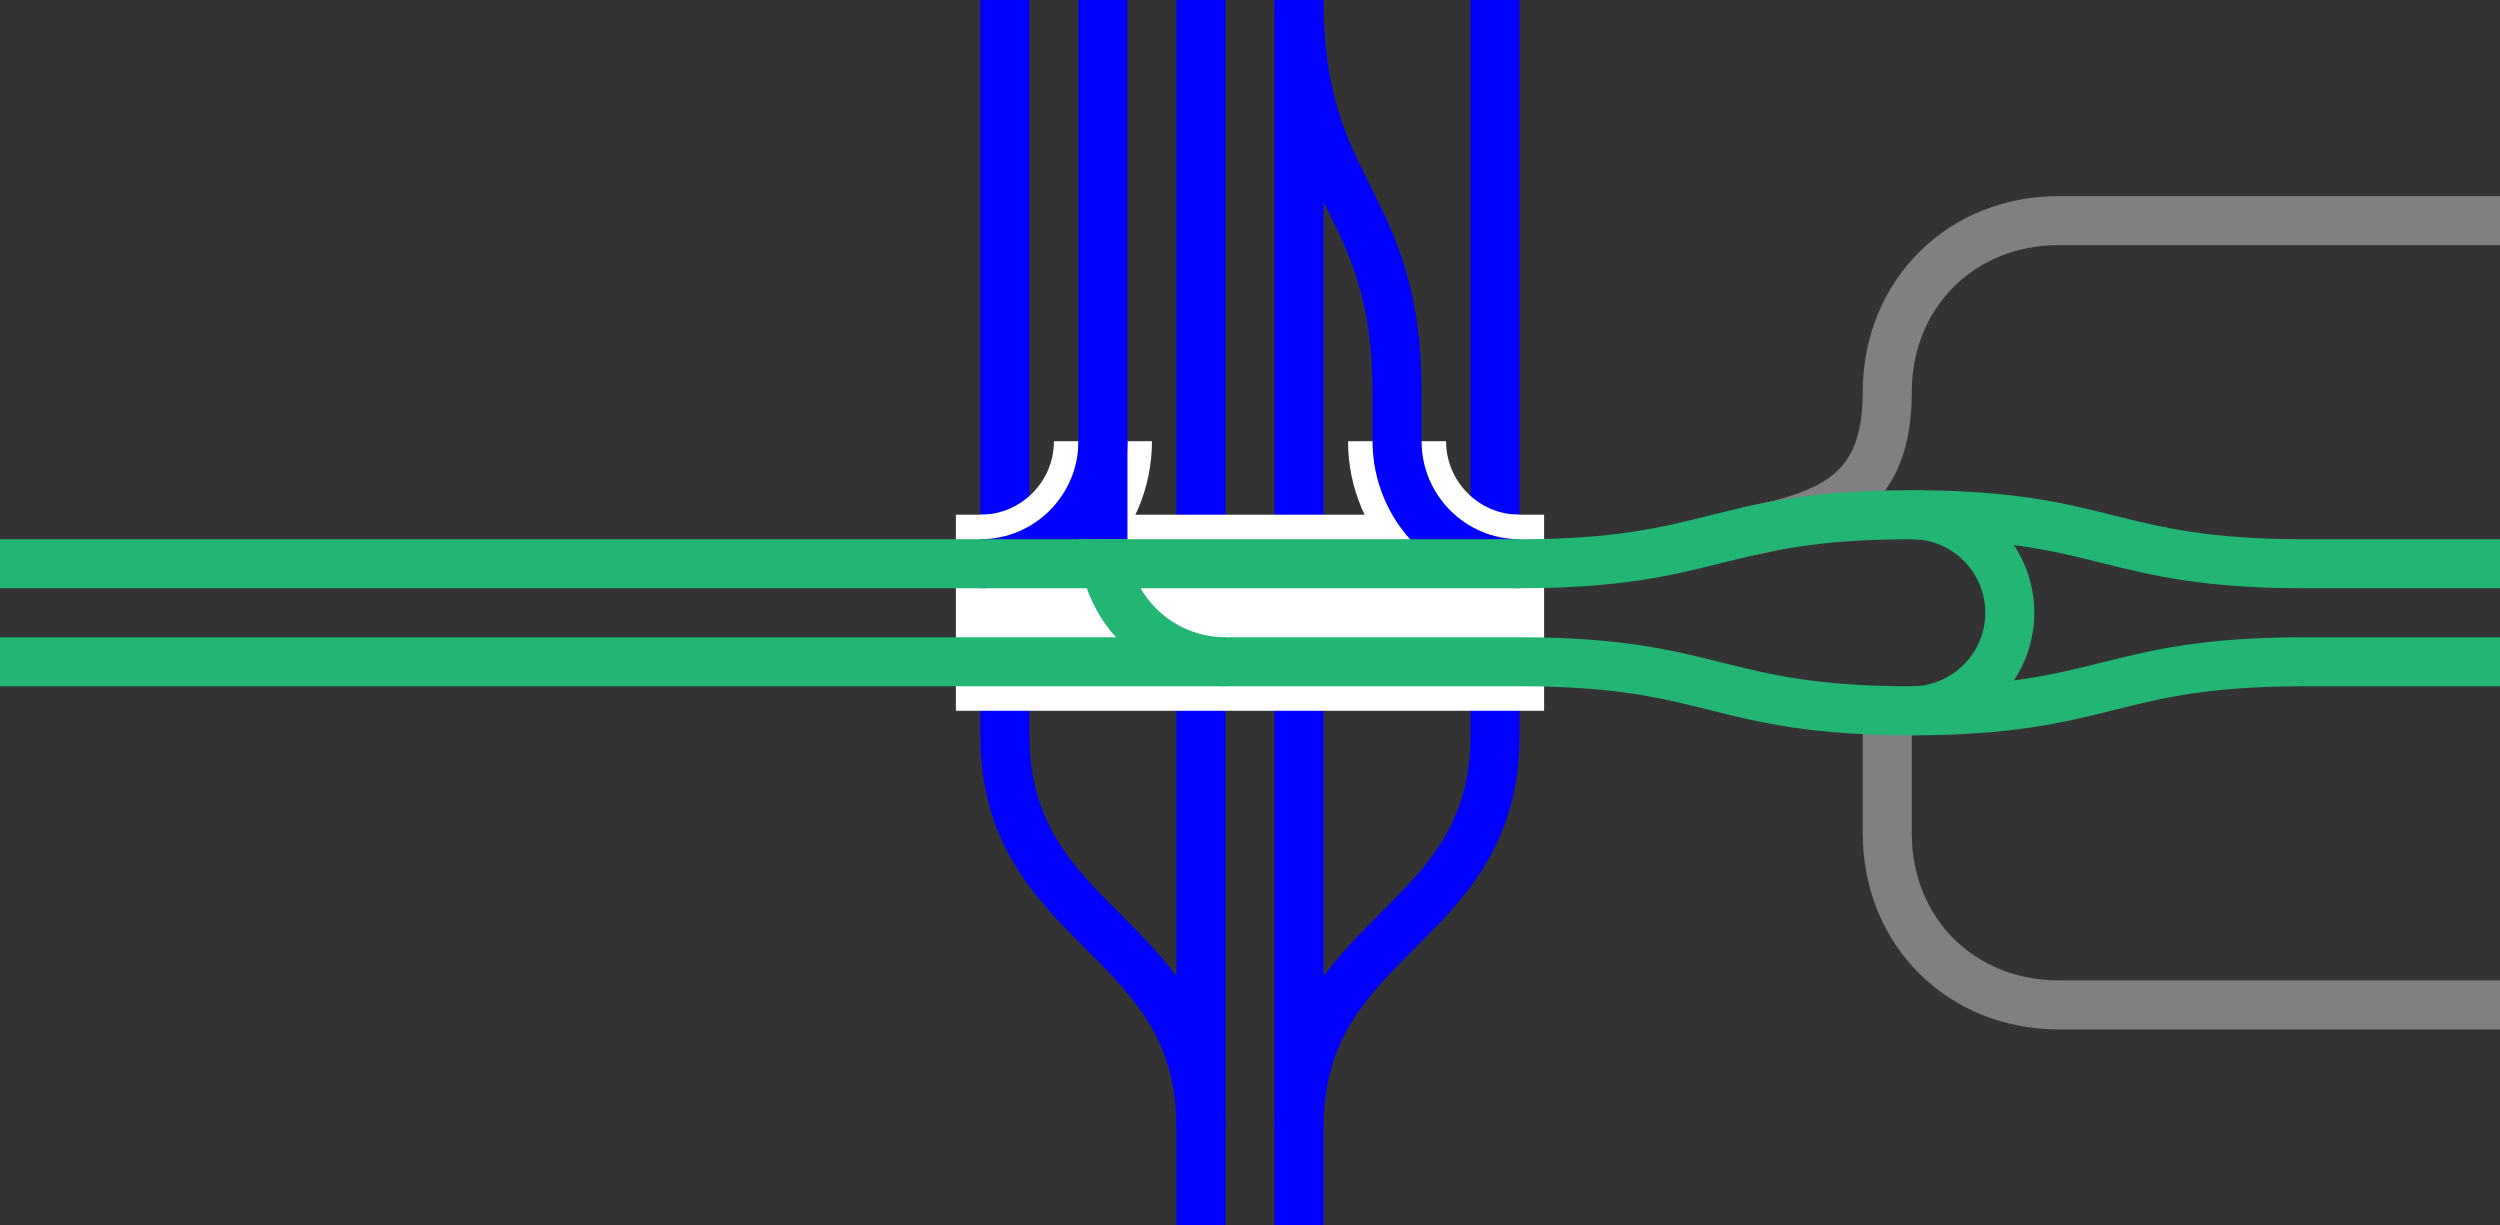 <svg viewBox="0 0 153 75" xmlns="http://www.w3.org/2000/svg"><rect x="0" y="0" width="153" height="75" fill="#333333" stroke="none"/><g fill="none"><path d="m0 36h3v3h-3z"/><path d="m150 36.14h3v3h-3z"/><g stroke-miterlimit="10"><path d="m79.5 0v75" stroke="#00f" stroke-width="3"/><path d="m73.5 0v75" stroke="#00f" stroke-width="3"/><path d="m61.5 0v45c0 12 12 12 12 24" stroke="#00f" stroke-width="3"/><path d="m91.5 0v45c0 12-12 12-12 24" stroke="#00f" stroke-width="3"/><path d="m115.5 43.5v7.5c0 6 4.5 10.5 10.5 10.5h27" stroke="#808080" stroke-width="3"/><path d="m153 13.5h-27c-6 0-10.5 4.5-10.5 10.5s-3.19 7.5-8.6 8.54" stroke="#808080" stroke-width="3"/><path d="m58.5 37.5h36" stroke="#fff" stroke-width="12"/><path d="m67.5 27c0 4.14-3.36 7.5-7.5 7.5" stroke="#fff" stroke-width="6"/><path d="m93 34.5c-4.14 0-7.5-3.36-7.5-7.5" stroke="#fff" stroke-width="6"/><path d="m67.5 0v33" stroke="#00f" stroke-width="3"/><path d="m67.5 27c0 4.14-3.36 7.5-7.5 7.5" stroke="#00f" stroke-width="3"/><path d="m93 34.5c-4.14 0-7.5-3.36-7.5-7.5v-3c0-12-6-12-6-24" stroke="#00f" stroke-width="3"/><path d="m0 34.5h93c12 0 12-3 24-3s12 3 24 3h12" stroke="#22b573" stroke-width="3"/><path d="m0 40.5h93c12 0 12 3 24 3s12-3 24-3h12" stroke="#22b573" stroke-width="3"/><path d="m67.5 33c0 4.14 3.36 7.5 7.5 7.5" stroke="#22b573" stroke-width="3"/><path d="m117 43.5c3.31 0 6-2.69 6-6s-2.69-6-6-6" stroke="#22b573" stroke-width="3"/></g></g></svg>